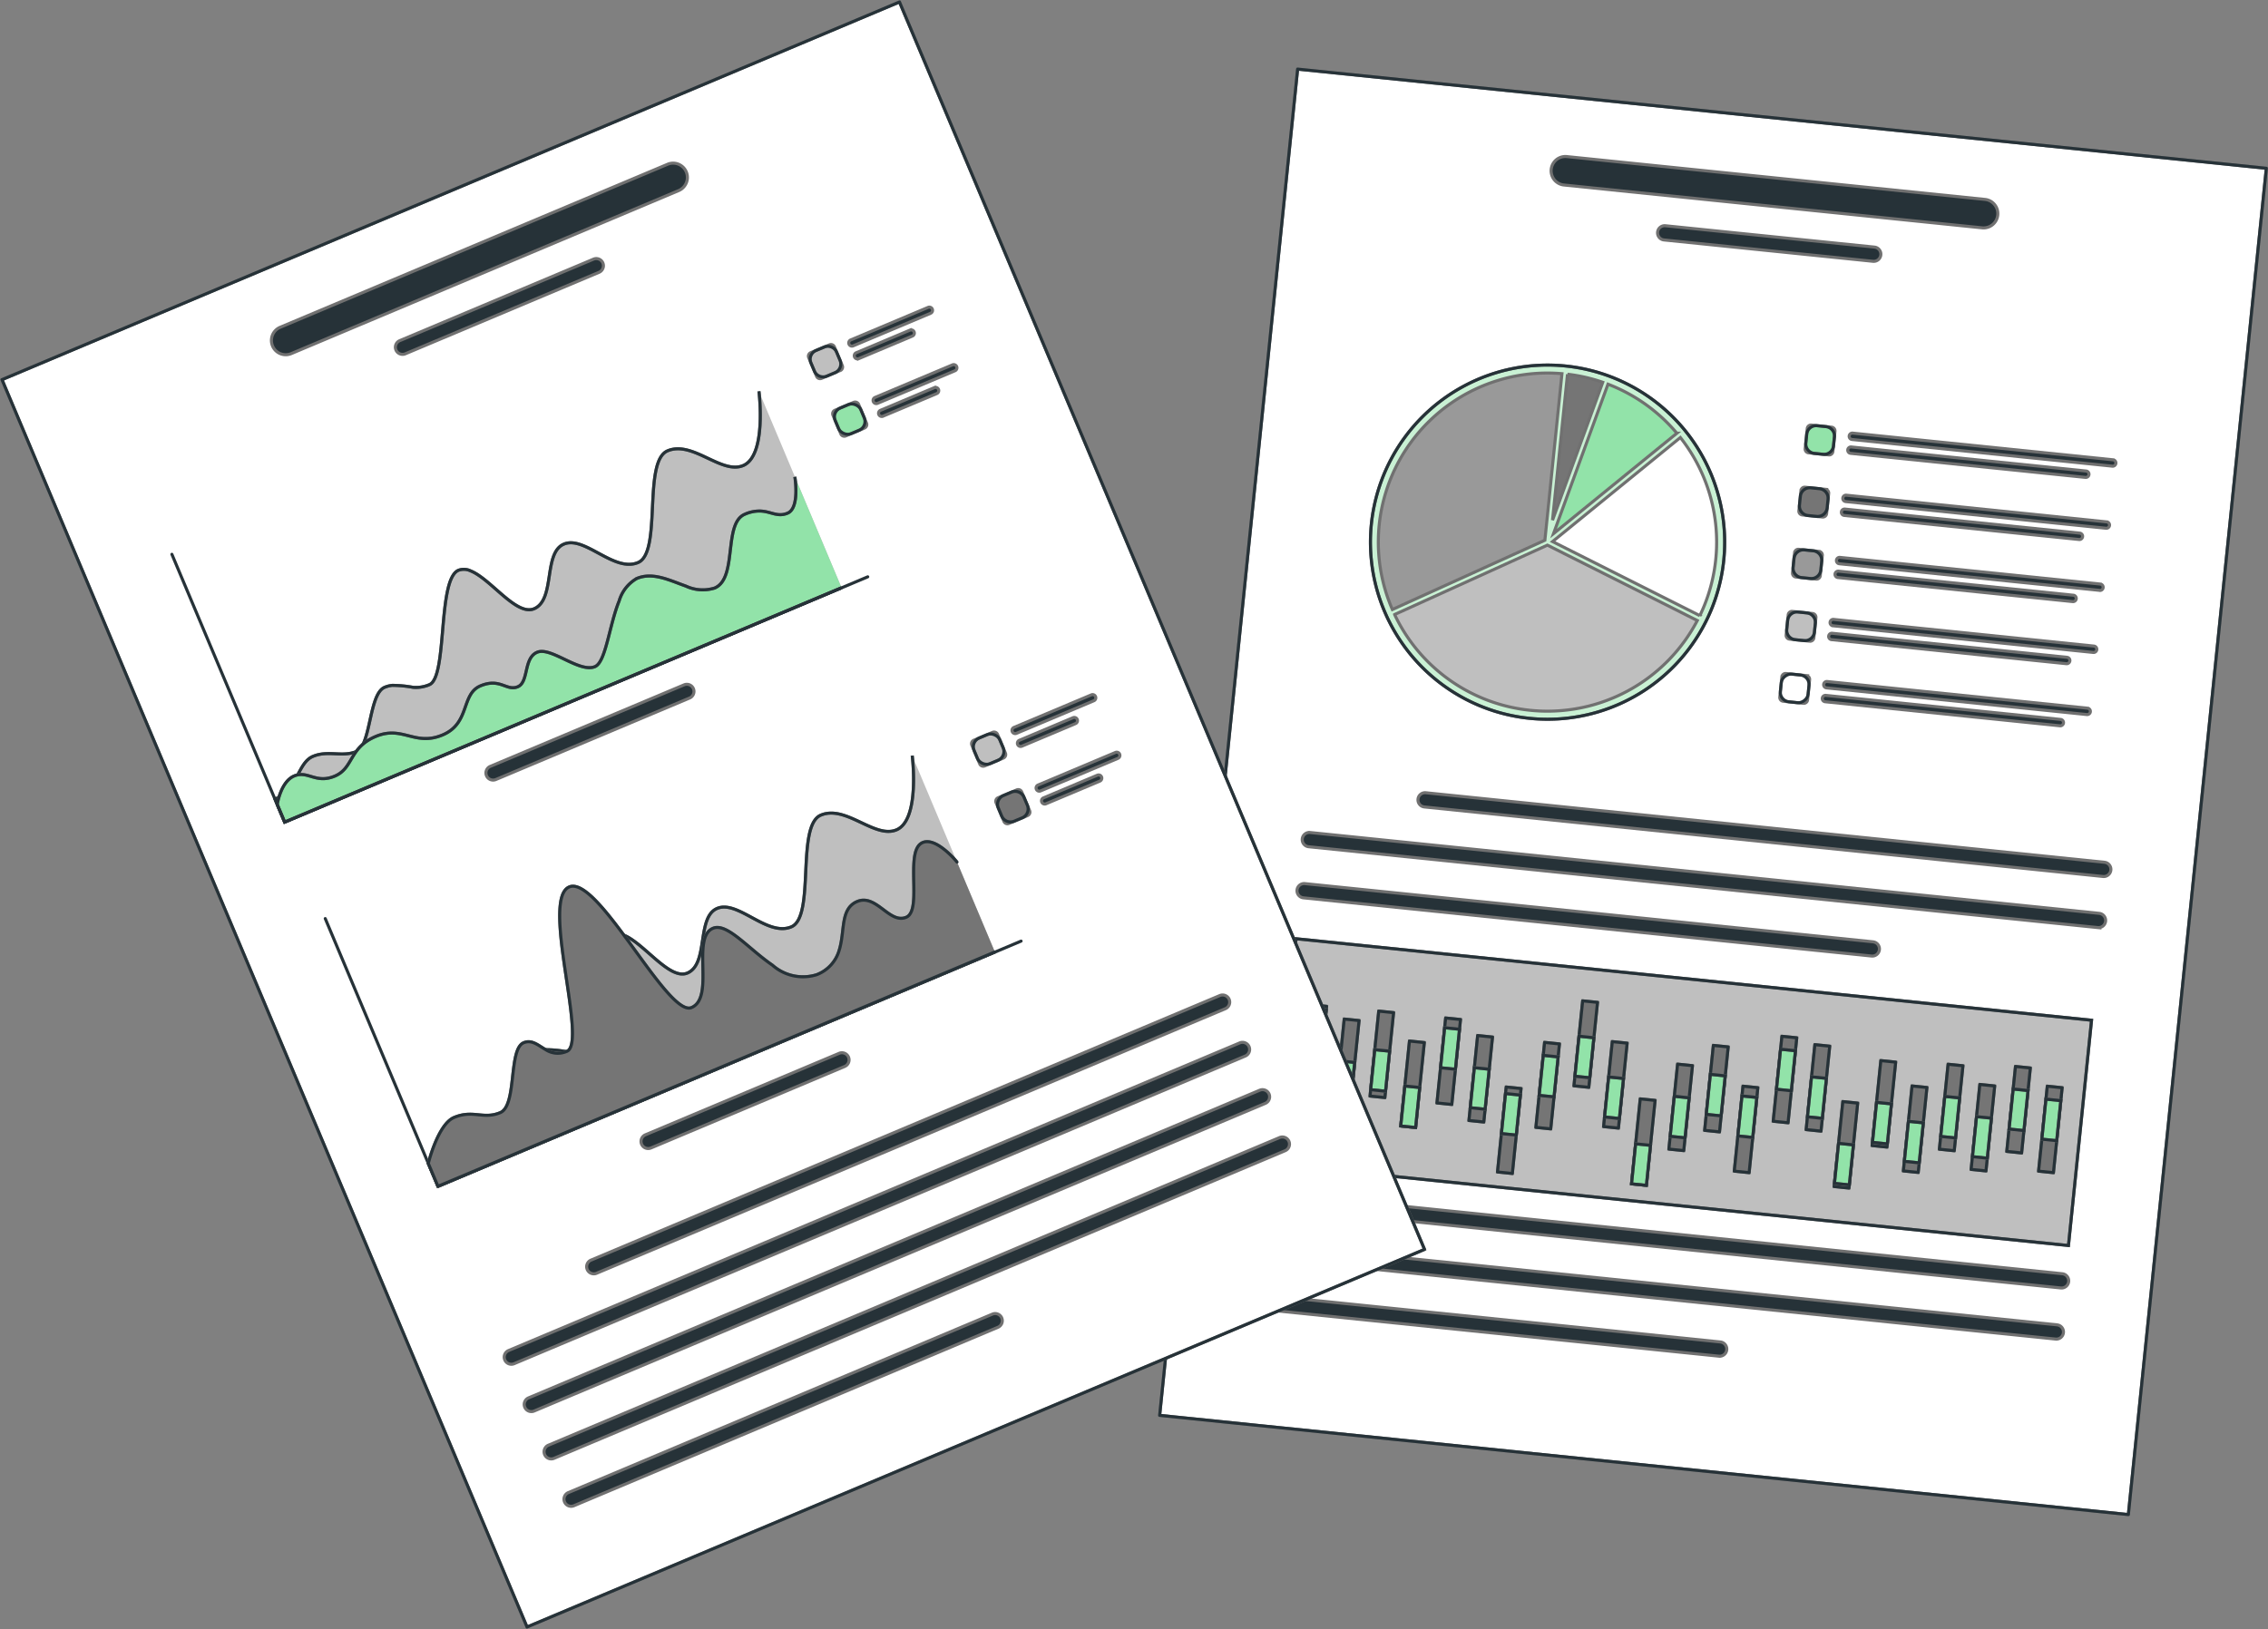 <svg xmlns="http://www.w3.org/2000/svg" width="148.664" height="106.8" viewBox="0 0 148.664 106.8">
    <rect x="0" y="0" width="148.664" height="106.8" fill="#808080" stroke="none"/>
    <defs>
        <clipPath id="tvk277ymya">
            <path data-name="Path 26132" d="m229.813 115.8-5.315 51.88 6 .615 9.365.959 48.131 4.931 3.444-33.617 5.6-54.646-63.492-6.5z" transform="translate(-224.498 -79.418)" style="stroke-width:.2px;stroke:#707070;fill:none"/>
        </clipPath>
        <clipPath id="etl2pgyxfb">
            <path data-name="Path 26134" d="M259.4 138.8a11.61 11.61 0 1 0 12.733-10.366 11.751 11.751 0 0 0-1.2-.061A11.612 11.612 0 0 0 259.4 138.8" transform="translate(-259.334 -128.376)" style="stroke-width:.2px;stroke:#707070;fill:none"/>
        </clipPath>
        <clipPath id="t1z0m9a4bc">
            <path data-name="Rectangle 7334" style="stroke-width:.2px;stroke:#707070;fill:none" d="M0 0h23.222v23.222H0z"/>
        </clipPath>
        <clipPath id="rsxjyu1wkd">
            <path data-name="Path 26193" d="m33.028 93.078 24.057 57.163 10.36 24.616 5.5-2.315 53.328-22.442-34.417-81.781z" transform="translate(-33.028 -68.319)" style="stroke-width:.2px;stroke:#707070;fill:none"/>
        </clipPath>
    </defs>
    <g data-name="Group 25365">
        <path data-name="Path 26125" d="m297.035 85.922-5.6 54.646-3.444 33.617-48.131-4.93-9.365-.959-6-.614 5.315-51.88 3.729-36.383z" transform="translate(-148.481 -74.888)" style="fill:#fff;stroke-width:.2px;stroke:#707070"/>
        <g data-name="Group 25339">
            <g data-name="Group 25338" style="clip-path:url(#tvk277ymya)" transform="translate(76.017 4.53)">
                <path data-name="Path 26126" d="m317.674 96.691-27.408-2.808a.936.936 0 0 0-.191 1.863l27.408 2.808a.936.936 0 0 0 .191-1.863" transform="translate(-263.577 -88.147)" style="fill:#263238;stroke-width:.2px;stroke:#707070"/>
                <path data-name="Path 26127" d="m321.054 106.721-13.7-1.4a.468.468 0 0 0-.1.931l13.7 1.4a.468.468 0 1 0 .1-.931" transform="translate(-274.202 -95.051)" style="fill:#263238;stroke-width:.2px;stroke:#707070"/>
                <path data-name="Path 26128" d="m312.216 203.679-44.483-4.558a.468.468 0 1 0-.1.931l44.483 4.558a.468.468 0 1 0 .1-.931" transform="translate(-250.286 -151.677)" style="fill:#263238;stroke-width:.2px;stroke:#707070"/>
                <path data-name="Path 26129" d="m300.318 211-51.725-5.3a.468.468 0 1 0-.1.932l51.725 5.3a.468.468 0 1 0 .1-.931" transform="translate(-238.732 -155.649)" style="fill:#263238;stroke-width:.2px;stroke:#707070"/>
                <path data-name="Path 26130" d="m284.968 217.968-37.241-3.816a.468.468 0 0 0-.1.932l37.241 3.816a.468.468 0 1 0 .1-.931" transform="translate(-238.209 -160.751)" style="fill:#263238;stroke-width:.2px;stroke:#707070"/>
                <path data-name="Rectangle 7332" transform="rotate(-84.149 43.47 31.782)" style="fill:#bfbfbf;stroke-width:.2px;stroke:#707070" d="M0 0h14.848v52.418H0z"/>
                <path data-name="Rectangle 7333" transform="rotate(-84.149 43.47 31.782)" style="stroke-miterlimit:10;stroke:#263238;stroke-width:.2px;fill:none" d="M0 0h14.848v52.418H0z"/>
                <path data-name="Path 26131" d="M282.5 141.171a11.61 11.61 0 1 1-10.366-12.733 11.61 11.61 0 0 1 10.366 12.733" transform="translate(-245.527 -108.972)" style="fill:#92e3a9;stroke-width:.2px;stroke:#707070"/>
            </g>
        </g>
        <g data-name="Group 25344">
            <g data-name="Group 25343" style="clip-path:url(#etl2pgyxfb)" transform="translate(89.823 23.934)">
                <g data-name="Group 25342" style="opacity:.5">
                    <g data-name="Group 25341">
                        <g data-name="Group 25340" style="clip-path:url(#t1z0m9a4bc)">
                            <path data-name="Path 26133" d="M282.5 141.171a11.61 11.61 0 1 1-10.366-12.733 11.61 11.61 0 0 1 10.366 12.733" transform="translate(-259.334 -128.376)" style="fill:#fff;stroke-width:.2px;stroke:#707070"/>
                        </g>
                    </g>
                </g>
            </g>
        </g>
        <g data-name="Group 25346">
            <g data-name="Group 25345" style="clip-path:url(#tvk277ymya)" transform="translate(76.017 4.53)">
                <path data-name="Path 26135" d="M282.5 141.171a11.61 11.61 0 1 1-10.366-12.733 11.61 11.61 0 0 1 10.366 12.733z" transform="translate(-245.527 -108.972)" style="stroke-miterlimit:10;stroke:#263238;stroke-width:.2px;fill:none"/>
                <path data-name="Path 26136" d="m289.471 147.186 9.655 4.857a11.093 11.093 0 0 0-1.277-11.678z" transform="translate(-263.72 -116.21)" style="fill:#fff;stroke-width:.2px;stroke:#707070"/>
                <path data-name="Path 26137" d="m289.632 141.336 8.084-6.581a11.07 11.07 0 0 0-4.515-3.216l-1.458 4z" transform="translate(-263.817 -110.882)" style="fill:#92e3a9;stroke-width:.2px;stroke:#707070"/>
                <path data-name="Path 26138" d="m290.445 129.894-.98 9.568 3.292-9.04a11.106 11.106 0 0 0-2.312-.529" transform="translate(-263.716 -109.889)" style="fill:#757575;stroke-width:.2px;stroke:#707070"/>
                <path data-name="Path 26139" d="m271.571 140.659 1.119-10.922a11.084 11.084 0 0 0-11.117 15.463z" transform="translate(-246.323 -109.769)" style="fill:#999;stroke-width:.2px;stroke:#707070"/>
                <path data-name="Path 26140" d="M272.238 169a11.09 11.09 0 0 0 10.952-5.885l-9.826-4.943-10.017 4.549a11.082 11.082 0 0 0 8.89 6.279" transform="translate(-247.95 -126.962)" style="fill:#bfbfbf;stroke-width:.2px;stroke:#707070"/>
                <path data-name="Path 26141" d="m332.8 140.261-1.324-.136a.249.249 0 0 1-.222-.272l.136-1.324a.248.248 0 0 1 .272-.222l1.324.136a.248.248 0 0 1 .221.272l-.136 1.324a.248.248 0 0 1-.272.222" transform="translate(-288.945 -114.967)" style="fill:#92e3a9;stroke-width:.2px;stroke:#707070"/>
                <path data-name="Rectangle 7335" d="M.627 0H1.2a.626.626 0 0 1 .626.626V1.2a.626.626 0 0 1-.626.626H.626A.626.626 0 0 1 0 1.2V.627A.627.627 0 0 1 .627 0z" transform="rotate(-84.155 35.063 -10.853)" style="stroke-miterlimit:10;stroke:#263238;stroke-width:.2px;fill:none"/>
                <path data-name="Path 26142" d="m355.778 141.8-17.064-1.749a.21.21 0 0 1 .043-.418l17.064 1.749a.21.21 0 0 1-.043.418" transform="translate(-293.332 -115.767)" style="fill:#263238;stroke-width:.2px;stroke:#707070"/>
                <path data-name="Path 26143" d="m353.872 143.92-15.393-1.577a.21.21 0 0 1 .043-.418l15.393 1.577a.21.21 0 1 1-.043.418" transform="translate(-293.191 -117.151)" style="fill:#263238;stroke-width:.2px;stroke:#707070"/>
                <path data-name="Path 26144" d="m331.752 150.533-1.324-.136a.248.248 0 0 1-.222-.272l.136-1.324a.248.248 0 0 1 .272-.222l1.324.136a.248.248 0 0 1 .222.272l-.136 1.324a.248.248 0 0 1-.272.222" transform="translate(-288.31 -121.167)" style="fill:#757575;stroke-width:.2px;stroke:#707070"/>
                <path data-name="Rectangle 7336" d="M.626 0H1.2a.627.627 0 0 1 .627.627V1.2a.626.626 0 0 1-.626.626H.627A.627.627 0 0 1 0 1.2V.626A.626.626 0 0 1 .626 0z" transform="rotate(-84.154 37.109 -8.586)" style="stroke-linecap:round;stroke-linejoin:round;stroke:#263238;stroke-width:.2px;fill:none"/>
                <path data-name="Path 26145" d="m354.726 152.071-17.064-1.749a.21.21 0 1 1 .043-.418l17.064 1.749a.21.21 0 0 1-.043.418" transform="translate(-292.697 -121.968)" style="fill:#263238;stroke-width:.2px;stroke:#707070"/>
                <path data-name="Path 26146" d="m352.819 154.193-15.393-1.577a.21.21 0 0 1 .043-.418l15.393 1.577a.21.21 0 0 1-.043.418" transform="translate(-292.555 -123.352)" style="fill:#263238;stroke-width:.2px;stroke:#707070"/>
                <path data-name="Path 26147" d="m330.7 160.806-1.324-.136a.249.249 0 0 1-.222-.272l.136-1.324a.248.248 0 0 1 .272-.222l1.324.136a.248.248 0 0 1 .222.272l-.136 1.324a.248.248 0 0 1-.272.222" transform="translate(-287.674 -127.369)" style="fill:#999;stroke-width:.2px;stroke:#707070"/>
                <path data-name="Rectangle 7337" d="M.626 0H1.2a.627.627 0 0 1 .627.627V1.2a.626.626 0 0 1-.626.626H.627A.627.627 0 0 1 0 1.2V.626A.626.626 0 0 1 .626 0z" transform="rotate(-84.154 39.156 -6.32)" style="stroke-linecap:round;stroke-linejoin:round;stroke:#263238;stroke-width:.2px;fill:none"/>
                <path data-name="Path 26148" d="m353.673 162.344-17.064-1.744a.21.21 0 1 1 .043-.418l17.064 1.749a.21.21 0 1 1-.043.418" transform="translate(-292.062 -128.169)" style="fill:#263238;stroke-width:.2px;stroke:#707070"/>
                <path data-name="Path 26149" d="m351.767 164.465-15.393-1.577a.21.21 0 1 1 .043-.418l15.393 1.577a.21.21 0 1 1-.043.418" transform="translate(-291.92 -129.553)" style="fill:#263238;stroke-width:.2px;stroke:#707070"/>
                <path data-name="Path 26150" d="m329.647 171.079-1.325-.136a.248.248 0 0 1-.221-.272l.135-1.324a.248.248 0 0 1 .272-.222l1.324.136a.248.248 0 0 1 .221.272l-.135 1.324a.249.249 0 0 1-.272.222" transform="translate(-287.039 -133.57)" style="fill:#bfbfbf;stroke-width:.2px;stroke:#707070"/>
                <path data-name="Rectangle 7338" d="M.627 0H1.2a.626.626 0 0 1 .626.626V1.2a.626.626 0 0 1-.626.626H.627A.627.627 0 0 1 0 1.2V.627A.627.627 0 0 1 .627 0z" transform="rotate(-84.155 41.201 -4.053)" style="stroke-miterlimit:10;stroke:#263238;stroke-width:.2px;fill:none"/>
                <path data-name="Path 26151" d="m352.62 172.617-17.064-1.749a.21.21 0 0 1 .043-.418l17.064 1.749a.21.21 0 1 1-.043.418" transform="translate(-291.426 -134.371)" style="fill:#263238;stroke-width:.2px;stroke:#707070"/>
                <path data-name="Path 26152" d="m350.714 174.738-15.393-1.577a.21.21 0 0 1 .043-.418l15.393 1.577a.21.21 0 0 1-.043.418" transform="translate(-291.284 -135.755)" style="fill:#263238;stroke-width:.2px;stroke:#707070"/>
                <path data-name="Path 26153" d="m328.594 181.352-1.324-.136a.248.248 0 0 1-.221-.272l.136-1.324a.248.248 0 0 1 .272-.222l1.324.136a.248.248 0 0 1 .222.272l-.135 1.324a.248.248 0 0 1-.272.222" transform="translate(-286.403 -139.772)" style="fill:#fff;stroke-width:.2px;stroke:#707070"/>
                <rect data-name="Rectangle 7339" width="1.827" height="1.827" rx=".626" transform="rotate(-84.155 43.248 -1.786)" style="stroke-linecap:round;stroke-linejoin:round;stroke:#263238;stroke-width:.2px;fill:none"/>
                <path data-name="Path 26154" d="m351.567 182.89-17.067-1.749a.21.21 0 0 1 .043-.418l17.064 1.749a.21.21 0 0 1-.043.418" transform="translate(-290.791 -140.572)" style="fill:#263238;stroke-width:.2px;stroke:#707070"/>
                <path data-name="Path 26155" d="m349.661 185.011-15.393-1.577a.21.21 0 0 1 .043-.418l15.393 1.577a.21.21 0 1 1-.043.418" transform="translate(-290.649 -141.956)" style="fill:#263238;stroke-width:.2px;stroke:#707070"/>
                <path data-name="Rectangle 7340" transform="rotate(-84.146 66.55 6.61)" style="fill:#757575;stroke-width:.2px;stroke:#707070" d="M0 0h5.6v.979H0z"/>
                <path data-name="Rectangle 7341" transform="rotate(-84.146 66.55 6.61)" style="stroke-linecap:round;stroke-linejoin:round;stroke:#263238;stroke-width:.2px;fill:none" d="M0 0h5.6v.979H0z"/>
                <path data-name="Rectangle 7342" transform="rotate(-84.146 66.13 6.143)" style="fill:#92e3a9;stroke-width:.2px;stroke:#707070" d="M0 0h2.636v.979H0z"/>
                <path data-name="Rectangle 7343" transform="rotate(-84.146 66.13 6.143)" style="stroke-miterlimit:10;stroke:#263238;stroke-width:.2px;fill:none" d="M0 0h2.636v.979H0z"/>
                <path data-name="Rectangle 7344" transform="rotate(-84.146 67.065 4.726)" style="fill:#757575;stroke-width:.2px;stroke:#707070" d="M0 0h5.6v.979H0z"/>
                <path data-name="Rectangle 7345" transform="rotate(-84.146 67.065 4.726)" style="stroke-linecap:round;stroke-linejoin:round;stroke:#263238;stroke-width:.2px;fill:none" d="M0 0h5.6v.979H0z"/>
                <path data-name="Rectangle 7346" transform="rotate(-84.146 66.328 3.908)" style="fill:#92e3a9;stroke-width:.2px;stroke:#707070" d="M0 0h2.636v.979H0z"/>
                <path data-name="Rectangle 7347" transform="rotate(-84.146 66.328 3.908)" style="stroke-miterlimit:10;stroke:#263238;stroke-width:.2px;fill:none" d="M0 0h2.636v.979H0z"/>
                <path data-name="Rectangle 7348" transform="rotate(-84.146 68.824 4.218)" style="fill:#757575;stroke-width:.2px;stroke:#707070" d="M0 0h5.6v.979H0z"/>
                <path data-name="Rectangle 7349" transform="rotate(-84.146 68.824 4.218)" style="stroke-linecap:round;stroke-linejoin:round;stroke:#263238;stroke-width:.2px;fill:none" d="M0 0h5.6v.979H0z"/>
                <path data-name="Rectangle 7350" transform="rotate(-84.149 67.767 3.052)" style="fill:#92e3a9;stroke-width:.2px;stroke:#707070" d="M0 0h2.636v.98H0z"/>
                <path data-name="Rectangle 7351" transform="rotate(-84.149 67.767 3.052)" style="stroke-miterlimit:10;stroke:#263238;stroke-width:.2px;fill:none" d="M0 0h2.636v.98H0z"/>
                <path data-name="Rectangle 7352" transform="rotate(-84.146 64.776 7.1)" style="fill:#757575;stroke-width:.2px;stroke:#707070" d="M0 0h5.6v.979H0z"/>
                <path data-name="Rectangle 7353" transform="rotate(-84.146 64.776 7.1)" style="stroke-linecap:round;stroke-linejoin:round;stroke:#263238;stroke-width:.2px;fill:none" d="M0 0h5.6v.979H0z"/>
                <path data-name="Rectangle 7354" transform="rotate(-84.146 64.355 6.633)" style="fill:#92e3a9;stroke-width:.2px;stroke:#707070" d="M0 0h2.636v.979H0z"/>
                <path data-name="Rectangle 7355" transform="rotate(-84.146 64.355 6.633)" style="stroke-miterlimit:10;stroke:#263238;stroke-width:.2px;fill:none" d="M0 0h2.636v.979H0z"/>
                <path data-name="Rectangle 7356" transform="rotate(-84.146 64.384 9.12)" style="fill:#757575;stroke-width:.2px;stroke:#707070" d="M0 0h5.6v.979H0z"/>
                <path data-name="Rectangle 7357" transform="rotate(-84.146 64.384 9.12)" style="stroke-linecap:round;stroke-linejoin:round;stroke:#263238;stroke-width:.2px;fill:none" d="M0 0h5.6v.979H0z"/>
                <path data-name="Rectangle 7358" transform="rotate(-84.149 64.066 8.771)" style="fill:#92e3a9;stroke-width:.2px;stroke:#707070" d="M0 0h2.636v.98H0z"/>
                <path data-name="Rectangle 7359" transform="rotate(-84.149 64.066 8.771)" style="stroke-miterlimit:10;stroke:#263238;stroke-width:.2px;fill:none" d="M0 0h2.636v.98H0z"/>
                <path data-name="Rectangle 7360" transform="rotate(-84.149 62.437 9.424)" style="fill:#757575;stroke-width:.2px;stroke:#707070" d="M0 0h5.6v.979H0z"/>
                <path data-name="Rectangle 7361" transform="rotate(-84.149 62.437 9.424)" style="stroke-linecap:round;stroke-linejoin:round;stroke:#263238;stroke-width:.2px;fill:none" d="M0 0h5.6v.979H0z"/>
                <path data-name="Rectangle 7362" transform="rotate(-84.149 62.333 9.307)" style="fill:#92e3a9;stroke-width:.2px;stroke:#707070" d="M0 0h2.636v.98H0z"/>
                <path data-name="Rectangle 7363" transform="rotate(-84.149 62.333 9.307)" style="stroke-miterlimit:10;stroke:#263238;stroke-width:.2px;fill:none" d="M0 0h2.636v.98H0z"/>
                <path data-name="Rectangle 7364" transform="rotate(-84.146 62.682 12.146)" style="fill:#757575;stroke-width:.2px;stroke:#707070" d="M0 0h5.6v.979H0z"/>
                <path data-name="Rectangle 7365" transform="rotate(-84.146 62.682 12.146)" style="stroke-linecap:round;stroke-linejoin:round;stroke:#263238;stroke-width:.2px;fill:none" d="M0 0h5.6v.979H0z"/>
                <path data-name="Rectangle 7366" transform="rotate(-84.149 62.575 12.03)" style="fill:#92e3a9;stroke-width:.2px;stroke:#707070" d="M0 0h2.636v.98H0z"/>
                <path data-name="Rectangle 7367" transform="rotate(-84.149 62.575 12.03)" style="stroke-miterlimit:10;stroke:#263238;stroke-width:.2px;fill:none" d="M0 0h2.636v.98H0z"/>
                <path data-name="Rectangle 7368" transform="rotate(-84.146 59.698 11.295)" style="fill:#757575;stroke-width:.2px;stroke:#707070" d="M0 0h5.6v.979H0z"/>
                <path data-name="Rectangle 7369" transform="rotate(-84.146 59.698 11.295)" style="stroke-linecap:round;stroke-linejoin:round;stroke:#263238;stroke-width:.2px;fill:none" d="M0 0h5.6v.979H0z"/>
                <path data-name="Rectangle 7370" transform="rotate(-84.149 59.274 10.83)" style="fill:#92e3a9;stroke-width:.2px;stroke:#707070" d="M0 0h2.636v.98H0z"/>
                <path data-name="Rectangle 7371" transform="rotate(-84.149 59.274 10.83)" style="stroke-miterlimit:10;stroke:#263238;stroke-width:.2px;fill:none" d="M0 0h2.636v.98H0z"/>
                <path data-name="Rectangle 7372" transform="rotate(-84.149 58.312 12.218)" style="fill:#757575;stroke-width:.2px;stroke:#707070" d="M0 0h5.6v.979H0z"/>
                <path data-name="Rectangle 7373" transform="rotate(-84.149 58.312 12.218)" style="stroke-linecap:round;stroke-linejoin:round;stroke:#263238;stroke-width:.2px;fill:none" d="M0 0h5.6v.979H0z"/>
                <path data-name="Rectangle 7374" transform="rotate(-84.149 57.257 11.05)" style="fill:#92e3a9;stroke-width:.2px;stroke:#707070" d="M0 0h2.636v.98H0z"/>
                <path data-name="Rectangle 7375" transform="rotate(-84.149 57.257 11.05)" style="stroke-miterlimit:10;stroke:#263238;stroke-width:.2px;fill:none" d="M0 0h2.636v.98H0z"/>
                <path data-name="Rectangle 7376" transform="rotate(-84.149 58.848 15.267)" style="fill:#757575;stroke-width:.2px;stroke:#707070" d="M0 0h5.6v.979H0z"/>
                <path data-name="Rectangle 7377" transform="rotate(-84.149 58.848 15.267)" style="stroke-linecap:round;stroke-linejoin:round;stroke:#263238;stroke-width:.2px;fill:none" d="M0 0h5.6v.979H0z"/>
                <path data-name="Rectangle 7378" transform="rotate(-84.146 57.69 13.981)" style="fill:#92e3a9;stroke-width:.2px;stroke:#707070" d="M0 0h2.636v.979H0z"/>
                <path data-name="Rectangle 7379" transform="rotate(-84.146 57.69 13.981)" style="stroke-miterlimit:10;stroke:#263238;stroke-width:.2px;fill:none" d="M0 0h2.636v.979H0z"/>
                <path data-name="Rectangle 7380" transform="rotate(-84.149 56.396 15.006)" style="fill:#757575;stroke-width:.2px;stroke:#707070" d="M0 0h5.6v.979H0z"/>
                <path data-name="Rectangle 7381" transform="rotate(-84.149 56.396 15.006)" style="stroke-linecap:round;stroke-linejoin:round;stroke:#263238;stroke-width:.2px;fill:none" d="M0 0h5.6v.979H0z"/>
                <path data-name="Rectangle 7382" transform="rotate(-84.146 55.87 14.421)" style="fill:#92e3a9;stroke-width:.2px;stroke:#707070" d="M0 0h2.636v.979H0z"/>
                <path data-name="Rectangle 7383" transform="rotate(-84.146 55.87 14.421)" style="stroke-miterlimit:10;stroke:#263238;stroke-width:.2px;fill:none" d="M0 0h2.636v.979H0z"/>
                <path data-name="Rectangle 7384" transform="rotate(-84.146 55.907 16.917)" style="fill:#757575;stroke-width:.2px;stroke:#707070" d="M0 0h5.6v.979H0z"/>
                <path data-name="Rectangle 7385" transform="rotate(-84.146 55.907 16.917)" style="stroke-linecap:round;stroke-linejoin:round;stroke:#263238;stroke-width:.2px;fill:none" d="M0 0h5.6v.979H0z"/>
                <path data-name="Rectangle 7386" transform="rotate(-84.146 55.485 16.45)" style="fill:#92e3a9;stroke-width:.2px;stroke:#707070" d="M0 0h2.636v.979H0z"/>
                <path data-name="Rectangle 7387" transform="rotate(-84.146 55.485 16.45)" style="stroke-miterlimit:10;stroke:#263238;stroke-width:.2px;fill:none" d="M0 0h2.636v.979H0z"/>
                <path data-name="Rectangle 7388" transform="rotate(-84.149 55.942 19.413)" style="fill:#757575;stroke-width:.2px;stroke:#707070" d="M0 0h5.6v.979H0z"/>
                <path data-name="Rectangle 7389" transform="rotate(-84.149 55.942 19.413)" style="stroke-linecap:round;stroke-linejoin:round;stroke:#263238;stroke-width:.2px;fill:none" d="M0 0h5.6v.979H0z"/>
                <path data-name="Rectangle 7390" transform="rotate(-84.149 55.942 19.413)" style="fill:#92e3a9;stroke-width:.2px;stroke:#707070" d="M0 0h2.636v.98H0z"/>
                <path data-name="Rectangle 7391" transform="rotate(-84.149 55.942 19.413)" style="stroke-miterlimit:10;stroke:#263238;stroke-width:.2px;fill:none" d="M0 0h2.636v.98H0z"/>
                <path data-name="Rectangle 7392" transform="rotate(-84.149 52.947 18.551)" style="fill:#757575;stroke-width:.2px;stroke:#707070" d="M0 0h5.6v.979H0z"/>
                <path data-name="Rectangle 7393" transform="rotate(-84.149 52.947 18.551)" style="stroke-linecap:round;stroke-linejoin:round;stroke:#263238;stroke-width:.2px;fill:none" d="M0 0h5.6v.979H0z"/>
                <path data-name="Rectangle 7394" transform="rotate(-84.146 52.632 18.2)" style="fill:#92e3a9;stroke-width:.2px;stroke:#707070" d="M0 0h2.636v.979H0z"/>
                <path data-name="Rectangle 7395" transform="rotate(-84.146 52.632 18.2)" style="stroke-miterlimit:10;stroke:#263238;stroke-width:.2px;fill:none" d="M0 0h2.636v.979H0z"/>
                <path data-name="Rectangle 7396" transform="rotate(-84.149 50.495 18.29)" style="fill:#757575;stroke-width:.2px;stroke:#707070" d="M0 0h5.6v.979H0z"/>
                <path data-name="Rectangle 7397" transform="rotate(-84.149 50.495 18.29)" style="stroke-linecap:round;stroke-linejoin:round;stroke:#263238;stroke-width:.2px;fill:none" d="M0 0h5.6v.979H0z"/>
                <path data-name="Rectangle 7398" transform="rotate(-84.146 50.181 17.94)" style="fill:#92e3a9;stroke-width:.2px;stroke:#707070" d="M0 0h2.636v.979H0z"/>
                <path data-name="Rectangle 7399" transform="rotate(-84.146 50.181 17.94)" style="stroke-miterlimit:10;stroke:#263238;stroke-width:.2px;fill:none" d="M0 0h2.636v.979H0z"/>
                <path data-name="Rectangle 7400" transform="rotate(-84.146 50.758 21.034)" style="fill:#757575;stroke-width:.2px;stroke:#707070" d="M0 0h5.6v.979H0z"/>
                <path data-name="Rectangle 7401" transform="rotate(-84.146 50.758 21.034)" style="stroke-linecap:round;stroke-linejoin:round;stroke:#263238;stroke-width:.2px;fill:none" d="M0 0h5.6v.979H0z"/>
                <path data-name="Rectangle 7402" transform="rotate(-84.149 49.702 19.866)" style="fill:#92e3a9;stroke-width:.2px;stroke:#707070" d="M0 0h2.636v.98H0z"/>
                <path data-name="Rectangle 7403" transform="rotate(-84.149 49.702 19.866)" style="stroke-miterlimit:10;stroke:#263238;stroke-width:.2px;fill:none" d="M0 0h2.636v.98H0z"/>
                <path data-name="Rectangle 7404" transform="rotate(-84.146 51.12 23.89)" style="fill:#757575;stroke-width:.2px;stroke:#707070" d="M0 0h5.6v.979H0z"/>
                <path data-name="Rectangle 7405" transform="rotate(-84.146 51.12 23.89)" style="stroke-linecap:round;stroke-linejoin:round;stroke:#263238;stroke-width:.2px;fill:none" d="M0 0h5.6v.979H0z"/>
                <path data-name="Rectangle 7406" transform="rotate(-84.146 49.854 22.488)" style="fill:#92e3a9;stroke-width:.2px;stroke:#707070" d="M0 0h2.636v.979H0z"/>
                <path data-name="Rectangle 7407" transform="rotate(-84.146 49.854 22.488)" style="stroke-miterlimit:10;stroke:#263238;stroke-width:.2px;fill:none" d="M0 0h2.636v.979H0z"/>
                <path data-name="Rectangle 7408" transform="rotate(-84.146 48.315 23.239)" style="fill:#757575;stroke-width:.2px;stroke:#707070" d="M0 0h5.6v.979H0z"/>
                <path data-name="Rectangle 7409" transform="rotate(-84.146 48.315 23.239)" style="stroke-linecap:round;stroke-linejoin:round;stroke:#263238;stroke-width:.2px;fill:none" d="M0 0h5.6v.979H0z"/>
                <path data-name="Rectangle 7410" transform="rotate(-84.146 47.894 22.772)" style="fill:#92e3a9;stroke-width:.2px;stroke:#707070" d="M0 0h2.636v.979H0z"/>
                <path data-name="Rectangle 7411" transform="rotate(-84.146 47.894 22.772)" style="stroke-miterlimit:10;stroke:#263238;stroke-width:.2px;fill:none" d="M0 0h2.636v.979H0z"/>
                <path data-name="Rectangle 7412" transform="rotate(-84.149 46.627 23.826)" style="fill:#757575;stroke-width:.2px;stroke:#707070" d="M0 0h5.6v.979H0z"/>
                <path data-name="Rectangle 7413" transform="rotate(-84.149 46.627 23.826)" style="stroke-linecap:round;stroke-linejoin:round;stroke:#263238;stroke-width:.2px;fill:none" d="M0 0h5.6v.979H0z"/>
                <path data-name="Rectangle 7414" transform="rotate(-84.146 45.469 22.54)" style="fill:#92e3a9;stroke-width:.2px;stroke:#707070" d="M0 0h2.636v.979H0z"/>
                <path data-name="Rectangle 7415" transform="rotate(-84.146 45.469 22.54)" style="stroke-miterlimit:10;stroke:#263238;stroke-width:.2px;fill:none" d="M0 0h2.636v.979H0z"/>
                <path data-name="Rectangle 7416" transform="rotate(-84.146 46.28 25.895)" style="fill:#757575;stroke-width:.2px;stroke:#707070" d="M0 0h5.6v.979H0z"/>
                <path data-name="Rectangle 7417" transform="rotate(-84.146 46.28 25.895)" style="stroke-linecap:round;stroke-linejoin:round;stroke:#263238;stroke-width:.2px;fill:none" d="M0 0h5.6v.979H0z"/>
                <path data-name="Rectangle 7418" transform="rotate(-84.149 46.278 25.896)" style="fill:#92e3a9;stroke-width:.2px;stroke:#707070" d="M0 0h2.636v.98H0z"/>
                <path data-name="Rectangle 7419" transform="rotate(-84.149 46.278 25.896)" style="stroke-miterlimit:10;stroke:#263238;stroke-width:.2px;fill:none" d="M0 0h2.636v.98H0z"/>
                <path data-name="Rectangle 7420" transform="rotate(-84.149 44.184 26.03)" style="fill:#757575;stroke-width:.2px;stroke:#707070" d="M0 0h5.6v.979H0z"/>
                <path data-name="Rectangle 7421" transform="rotate(-84.149 44.184 26.03)" style="stroke-linecap:round;stroke-linejoin:round;stroke:#263238;stroke-width:.2px;fill:none" d="M0 0h5.6v.979H0z"/>
                <path data-name="Rectangle 7422" transform="rotate(-84.149 43.973 25.797)" style="fill:#92e3a9;stroke-width:.2px;stroke:#707070" d="M0 0h2.636v.98H0z"/>
                <path data-name="Rectangle 7423" transform="rotate(-84.149 43.973 25.797)" style="stroke-miterlimit:10;stroke:#263238;stroke-width:.2px;fill:none" d="M0 0h2.636v.98H0z"/>
                <path data-name="Rectangle 7424" transform="rotate(-84.15 43.341 27.543)" style="fill:#757575;stroke-width:.2px;stroke:#707070" d="M0 0h5.6v.979H0z"/>
                <path data-name="Rectangle 7425" transform="rotate(-84.15 43.341 27.543)" style="stroke-linecap:round;stroke-linejoin:round;stroke:#263238;stroke-width:.2px;fill:none" d="M0 0h5.6v.979H0z"/>
                <path data-name="Rectangle 7426" transform="rotate(-84.149 43.235 27.435)" style="fill:#92e3a9;stroke-width:.2px;stroke:#707070" d="M0 0h2.636v.98H0z"/>
                <path data-name="Rectangle 7427" transform="rotate(-84.149 43.235 27.435)" style="stroke-miterlimit:10;stroke:#263238;stroke-width:.2px;fill:none" d="M0 0h2.636v.98H0z"/>
                <path data-name="Rectangle 7428" transform="rotate(-84.149 41.76 28.256)" style="fill:#757575;stroke-width:.2px;stroke:#707070" d="M0 0h5.6v.979H0z"/>
                <path data-name="Rectangle 7429" transform="rotate(-84.149 41.76 28.256)" style="stroke-linecap:round;stroke-linejoin:round;stroke:#263238;stroke-width:.2px;fill:none" d="M0 0h5.6v.979H0z"/>
                <path data-name="Rectangle 7430" transform="rotate(-84.149 40.389 26.737)" style="fill:#92e3a9;stroke-width:.2px;stroke:#707070" d="M0 0h2.636v.98H0z"/>
                <path data-name="Rectangle 7431" transform="rotate(-84.149 40.389 26.737)" style="stroke-miterlimit:10;stroke:#263238;stroke-width:.2px;fill:none" d="M0 0h2.636v.98H0z"/>
                <path data-name="Path 26156" d="m305.24 271.746-44.483-4.558a.468.468 0 1 0-.1.931l44.483 4.558a.468.468 0 1 0 .1-.931" transform="translate(-246.075 -192.767)" style="fill:#263238;stroke-width:.2px;stroke:#707070"/>
                <path data-name="Path 26157" d="m293.343 279.068-51.725-5.3a.468.468 0 0 0-.1.932l51.725 5.3a.468.468 0 1 0 .1-.931" transform="translate(-234.521 -196.739)" style="fill:#263238;stroke-width:.2px;stroke:#707070"/>
                <path data-name="Path 26158" d="m270.751 285.293-30-3.074a.468.468 0 1 0-.1.931l30 3.074a.468.468 0 1 0 .1-.931" transform="translate(-233.998 -201.841)" style="fill:#263238;stroke-width:.2px;stroke:#707070"/>
            </g>
        </g>
        <path data-name="Path 26160" d="m297.035 85.922-5.6 54.646-3.444 33.617-48.131-4.93-9.365-.959-6-.614 5.315-51.88 3.729-36.383z" transform="translate(-148.481 -74.888)" style="stroke-linecap:round;stroke-linejoin:round;stroke:#263238;stroke-width:.2px;fill:none"/>
        <path data-name="Path 26161" d="m126.273 150.1-53.33 22.442-5.5 2.315-10.358-24.617-24.057-57.163 58.828-24.759z" transform="translate(-32.897 -68.187)" style="fill:#fff;stroke-width:.2px;stroke:#707070"/>
        <g data-name="Group 25348">
            <g data-name="Group 25347" style="clip-path:url(#rsxjyu1wkd)" transform="translate(.131 .131)">
                <path data-name="Path 26162" d="m103.556 95.051-25.394 10.687a.936.936 0 1 0 .726 1.726l25.394-10.687a.936.936 0 1 0-.726-1.726" transform="translate(-59.928 -84.412)" style="fill:#263238;stroke-width:.2px;stroke:#707070"/>
                <path data-name="Path 26163" d="m111.081 110.8-12.7 5.343a.468.468 0 1 0 .363.863l12.7-5.343a.468.468 0 0 0-.363-.863" transform="translate(-72.308 -93.941)" style="fill:#263238;stroke-width:.2px;stroke:#707070"/>
                <path data-name="Path 26164" d="M135.257 192.984s.536 4.207-1.031 4.866c-1.43.6-3.314-1.655-4.958-.964s-.347 6.656-1.933 7.323-3.5-1.783-4.865-1.207-.541 3.643-1.951 4.237c-1.164.49-2.83-1.949-4.162-2.484a1.019 1.019 0 0 0-.793-.04c-1.4.587-.7 6.994-1.907 7.5a2.26 2.26 0 0 1-1.069.175 7.891 7.891 0 0 0-1.358-.128 1.759 1.759 0 0 0-.508.13c-1.028.433-.887 3.8-1.827 4.2s-1.868-.095-2.871.328-.987 2.175-2.483 2.8l.633 1.5 36.505-15.363" transform="translate(-75.594 -143.575)" style="fill:#bfbfbf;stroke-width:.2px;stroke:#707070"/>
                <path data-name="Path 26165" d="M135.257 192.984s.536 4.207-1.031 4.866c-1.43.6-3.314-1.655-4.958-.964s-.347 6.656-1.933 7.323-3.5-1.783-4.865-1.207-.541 3.643-1.951 4.237c-1.164.49-2.83-1.949-4.162-2.484a1.019 1.019 0 0 0-.793-.04c-1.4.587-.7 6.994-1.907 7.5a2.26 2.26 0 0 1-1.069.175 7.891 7.891 0 0 0-1.358-.128 1.759 1.759 0 0 0-.508.13c-1.028.433-.887 3.8-1.827 4.2s-1.868-.095-2.871.328-.987 2.175-2.483 2.8l.633 1.5 36.505-15.363" transform="translate(-75.594 -143.575)" style="stroke-miterlimit:10;stroke:#263238;stroke-width:.2px;fill:none"/>
                <path data-name="Path 26166" d="m86.488 219.94 7.391 17.56 38.221-16.083" transform="translate(-65.3 -159.848)" style="stroke-linecap:round;stroke-linejoin:round;stroke:#263238;stroke-width:.2px;fill:none"/>
                <path data-name="Path 26167" d="M138.194 208.558a6.252 6.252 0 0 0-.45-.484c-.472-.456-1.222-1.035-1.792-.8s-.606 1.16-.6 2.149c.013 1.2.118 2.5-.487 2.753-.515.216-.977-.109-1.45-.464-.542-.405-1.1-.848-1.766-.567-1.127.474-.784 1.942-1.18 3.2a2.431 2.431 0 0 1-1.483 1.6 3.018 3.018 0 0 1-2.89-.627c-1.571-1.071-2.981-2.8-3.894-2.42-1.454.612.149 4.546-1.413 5.2-.874.367-2.68-2.387-4.435-4.754-1.388-1.874-2.744-3.505-3.578-3.155-1.885.793 1.221 10.2-.149 10.775l-.042.016a1.447 1.447 0 0 1-1.359-.128c-.494-.28-.9-.676-1.441-.447-1.009.424-.417 4.112-1.53 4.58s-1.779-.209-3.031.318c-1.059.446-1.687 3.011-1.687 3.011l.633 1.5 36.505-15.363" transform="translate(-75.594 -152.17)" style="fill:#757575;stroke-width:.2px;stroke:#707070"/>
                <path data-name="Path 26168" d="M138.194 208.558a6.252 6.252 0 0 0-.45-.484c-.472-.456-1.222-1.035-1.792-.8s-.606 1.16-.6 2.149c.013 1.2.118 2.5-.487 2.753-.515.216-.977-.109-1.45-.464-.542-.405-1.1-.848-1.766-.567-1.127.474-.784 1.942-1.18 3.2a2.431 2.431 0 0 1-1.483 1.6 3.018 3.018 0 0 1-2.89-.627c-1.571-1.071-2.981-2.8-3.894-2.42-1.454.612.149 4.546-1.413 5.2-.874.367-2.68-2.387-4.435-4.754-1.388-1.874-2.744-3.505-3.578-3.155-1.885.793 1.221 10.2-.149 10.775l-.042.016a1.447 1.447 0 0 1-1.359-.128c-.494-.28-.9-.676-1.441-.447-1.009.424-.417 4.112-1.53 4.58s-1.779-.209-3.031.318c-1.059.446-1.687 3.011-1.687 3.011l.633 1.5 36.505-15.363" transform="translate(-75.594 -152.17)" style="stroke-linecap:round;stroke-linejoin:round;stroke:#263238;stroke-width:.2px;fill:none"/>
                <path data-name="Path 26169" d="m151.707 242.173-12.7 5.343a.468.468 0 1 0 .363.863l12.7-5.343a.468.468 0 0 0-.363-.863" transform="translate(-96.833 -173.247)" style="fill:#263238;stroke-width:.2px;stroke:#707070"/>
                <path data-name="Path 26170" d="m195.468 190.789-1.227.516a.248.248 0 0 1-.325-.133l-.516-1.227a.248.248 0 0 1 .132-.325l1.227-.516a.248.248 0 0 1 .325.133l.516 1.227a.248.248 0 0 1-.132.325" transform="translate(-129.828 -141.221)" style="fill:#bfbfbf;stroke-width:.2px;stroke:#707070"/>
                <rect data-name="Rectangle 7432" width="1.827" height="1.827" rx=".626" transform="rotate(-22.831 151.827 -132.935)" style="stroke-miterlimit:10;stroke:#263238;stroke-width:.2px;fill:none"/>
                <path data-name="Path 26171" d="m205.424 183.3-5.074 2.135a.21.21 0 0 1-.163-.387l5.074-2.135a.21.21 0 1 1 .163.387" transform="translate(-133.859 -137.486)" style="fill:#263238;stroke-width:.2px;stroke:#707070"/>
                <path data-name="Path 26172" d="m204.771 187.07-3.526 1.484a.21.21 0 0 1-.163-.387l3.526-1.484a.21.21 0 0 1 .163.387" transform="translate(-134.399 -139.762)" style="fill:#263238;stroke-width:.2px;stroke:#707070"/>
                <path data-name="Path 26173" d="m199.473 200.307-1.227.516a.248.248 0 0 1-.325-.133l-.516-1.227a.248.248 0 0 1 .132-.325l1.227-.516a.248.248 0 0 1 .325.133l.516 1.227a.248.248 0 0 1-.132.325" transform="translate(-132.246 -146.967)" style="fill:#757575;stroke-width:.2px;stroke:#707070"/>
                <path data-name="Rectangle 7433" d="M.626 0H1.2a.626.626 0 0 1 .626.626V1.2a.626.626 0 0 1-.626.626H.627A.627.627 0 0 1 0 1.2V.626A.626.626 0 0 1 .626 0z" transform="rotate(-22.831 161.961 -134.982)" style="stroke-linecap:round;stroke-linejoin:round;stroke:#263238;stroke-width:.2px;fill:none"/>
                <path data-name="Path 26174" d="m209.429 192.819-5.074 2.135a.21.21 0 1 1-.163-.387l5.074-2.136a.21.21 0 0 1 .163.387" transform="translate(-136.277 -143.232)" style="fill:#263238;stroke-width:.2px;stroke:#707070"/>
                <path data-name="Path 26175" d="m208.776 196.588-3.526 1.484a.21.21 0 1 1-.163-.387l3.526-1.484a.21.21 0 1 1 .163.387" transform="translate(-136.817 -145.507)" style="fill:#263238;stroke-width:.2px;stroke:#707070"/>
                <path data-name="Path 26176" d="m171.226 232.618-41.215 17.345a.468.468 0 0 0 .363.863l41.215-17.345a.468.468 0 0 0-.363-.863" transform="translate(-91.401 -167.479)" style="fill:#263238;stroke-width:.2px;stroke:#707070"/>
                <path data-name="Path 26177" d="m164.3 240.449-47.925 20.169a.468.468 0 1 0 .363.863l47.925-20.169a.468.468 0 0 0-.363-.863" transform="translate(-83.169 -172.206)" style="fill:#263238;stroke-width:.2px;stroke:#707070"/>
                <path data-name="Path 26178" d="m167.6 248.279-47.925 20.169a.468.468 0 1 0 .363.863l47.925-20.169a.468.468 0 0 0-.363-.863" transform="translate(-85.158 -176.933)" style="fill:#263238;stroke-width:.2px;stroke:#707070"/>
                <path data-name="Path 26179" d="m170.892 256.109-47.925 20.169a.468.468 0 1 0 .363.863l47.925-20.169a.468.468 0 0 0-.363-.863" transform="translate(-87.148 -181.66)" style="fill:#263238;stroke-width:.2px;stroke:#707070"/>
                <path data-name="Path 26180" d="m154.057 285.315-27.795 11.7a.468.468 0 0 0 .363.863l27.795-11.7a.468.468 0 0 0-.363-.863" transform="translate(-89.138 -199.29)" style="fill:#263238;stroke-width:.2px;stroke:#707070"/>
                <path data-name="Path 26181" d="M109.9 132.723s.536 4.207-1.031 4.866c-1.43.6-3.314-1.656-4.958-.964s-.347 6.656-1.933 7.323-3.5-1.783-4.865-1.207-.541 3.643-1.951 4.237c-1.164.49-2.83-1.948-4.162-2.483a1.019 1.019 0 0 0-.793-.04c-1.4.587-.7 6.994-1.907 7.5a2.255 2.255 0 0 1-1.069.175 7.9 7.9 0 0 0-1.362-.13 1.758 1.758 0 0 0-.508.13c-1.028.433-.887 3.8-1.827 4.2s-1.868-.095-2.871.328-.987 2.175-2.483 2.8l.633 1.5 36.505-15.363" transform="translate(-60.284 -107.198)" style="fill:#bfbfbf;stroke-width:.2px;stroke:#707070"/>
                <path data-name="Path 26182" d="M109.9 132.723s.536 4.207-1.031 4.866c-1.43.6-3.314-1.656-4.958-.964s-.347 6.656-1.933 7.323-3.5-1.783-4.865-1.207-.541 3.643-1.951 4.237c-1.164.49-2.83-1.948-4.162-2.483a1.019 1.019 0 0 0-.793-.04c-1.4.587-.7 6.994-1.907 7.5a2.255 2.255 0 0 1-1.069.175 7.9 7.9 0 0 0-1.362-.13 1.758 1.758 0 0 0-.508.13c-1.028.433-.887 3.8-1.827 4.2s-1.868-.095-2.871.328-.987 2.175-2.483 2.8l.633 1.5 36.505-15.363" transform="translate(-60.284 -107.198)" style="stroke-miterlimit:10;stroke:#263238;stroke-width:.2px;fill:none"/>
                <path data-name="Path 26183" d="M112.478 146.868s.335 2.039-.473 2.379c-.669.282-1.081-.111-1.787-.137a2.343 2.343 0 0 0-1.021.21c-.645.271-.8 1.142-.916 2.079-.141 1.152-.216 2.4-1.059 2.758a2.607 2.607 0 0 1-1.888-.127c-1.048-.365-2.151-.943-3.215-.5a2.508 2.508 0 0 0-1.158 1.47c-.661 1.637-.87 4.008-1.586 4.31-1.019.429-2.885-1.323-3.79-.942s-.534 1.952-1.268 2.261-1.153-.6-2.445-.059-.663 2.453-2.485 3.219-2.622-.643-4.385.1-1.442 2.078-2.684 2.6-1.767-.386-2.657-.012c-.862.363-1.1 1.781-1.113 1.87l.487 1.156 36.5-15.363" transform="translate(-60.507 -115.736)" style="fill:#92e3a9;stroke-width:.2px;stroke:#707070"/>
                <path data-name="Path 26184" d="M112.478 146.868s.335 2.039-.473 2.379c-.669.282-1.081-.111-1.787-.137a2.343 2.343 0 0 0-1.021.21c-.645.271-.8 1.142-.916 2.079-.141 1.152-.216 2.4-1.059 2.758a2.607 2.607 0 0 1-1.888-.127c-1.048-.365-2.151-.943-3.215-.5a2.508 2.508 0 0 0-1.158 1.47c-.661 1.637-.87 4.008-1.586 4.31-1.019.429-2.885-1.323-3.79-.942s-.534 1.952-1.268 2.261-1.153-.6-2.445-.059-.663 2.453-2.485 3.219-2.622-.643-4.385.1-1.442 2.078-2.684 2.6-1.767-.386-2.657-.012c-.862.363-1.1 1.781-1.113 1.87l.487 1.156 36.5-15.363" transform="translate(-60.507 -115.736)" style="stroke-miterlimit:10;stroke:#263238;stroke-width:.2px;fill:none"/>
                <path data-name="Path 26185" d="m61.127 159.678 7.391 17.562 38.222-16.085" transform="translate(-49.991 -123.469)" style="stroke-linecap:round;stroke-linejoin:round;stroke:#263238;stroke-width:.2px;fill:none"/>
                <path data-name="Path 26186" d="m126.056 181.223-12.7 5.343a.468.468 0 1 0 .363.863l12.7-5.343a.468.468 0 1 0-.363-.863" transform="translate(-81.348 -136.453)" style="fill:#263238;stroke-width:.2px;stroke:#707070"/>
                <path data-name="Path 26187" d="m168.488 126.681-1.227.516a.248.248 0 0 1-.325-.133l-.516-1.227a.248.248 0 0 1 .133-.325l1.227-.512a.248.248 0 0 1 .325.133l.516 1.227a.248.248 0 0 1-.132.325" transform="translate(-113.541 -102.522)" style="fill:#bfbfbf;stroke-width:.2px;stroke:#707070"/>
                <path data-name="Rectangle 7434" d="M.626 0H1.2a.626.626 0 0 1 .626.626V1.2a.627.627 0 0 1-.627.627H.627A.627.627 0 0 1 0 1.2V.626A.626.626 0 0 1 .626 0z" transform="rotate(-22.831 83.564 -119.16)" style="stroke-miterlimit:10;stroke:#263238;stroke-width:.2px;fill:none"/>
                <path data-name="Path 26188" d="m178.444 119.193-5.074 2.135a.21.21 0 1 1-.163-.387l5.074-2.135a.21.21 0 0 1 .163.387" transform="translate(-117.572 -98.786)" style="fill:#263238;stroke-width:.2px;stroke:#707070"/>
                <path data-name="Path 26189" d="m177.791 122.962-3.526 1.484a.21.21 0 0 1-.163-.387l3.526-1.484a.21.21 0 0 1 .163.387" transform="translate(-118.112 -101.062)" style="fill:#263238;stroke-width:.2px;stroke:#707070"/>
                <path data-name="Path 26190" d="m172.494 136.2-1.227.516a.248.248 0 0 1-.325-.133l-.516-1.227a.248.248 0 0 1 .132-.325l1.227-.516a.248.248 0 0 1 .325.133l.516 1.227a.248.248 0 0 1-.132.325" transform="translate(-115.959 -108.267)" style="fill:#92e3a9;stroke-width:.2px;stroke:#707070"/>
                <rect data-name="Rectangle 7435" width="1.827" height="1.827" rx=".626" transform="rotate(-22.831 93.698 -121.207)" style="stroke-miterlimit:10;stroke:#263238;stroke-width:.2px;fill:none"/>
                <path data-name="Path 26191" d="m182.45 128.711-5.074 2.135a.21.21 0 0 1-.163-.387l5.075-2.135a.21.21 0 1 1 .163.387" transform="translate(-119.99 -104.532)" style="fill:#263238;stroke-width:.2px;stroke:#707070"/>
                <path data-name="Path 26192" d="m181.8 132.48-3.526 1.484a.21.21 0 0 1-.163-.387l3.526-1.484a.21.21 0 1 1 .163.387" transform="translate(-120.53 -106.807)" style="fill:#263238;stroke-width:.2px;stroke:#707070"/>
            </g>
        </g>
        <path data-name="Path 26194" d="m126.273 150.1-53.33 22.442-5.5 2.315-10.358-24.617-24.057-57.163 58.828-24.759z" transform="translate(-32.897 -68.187)" style="stroke-linecap:round;stroke-linejoin:round;stroke:#263238;stroke-width:.2px;fill:none"/>
    </g>
</svg>
